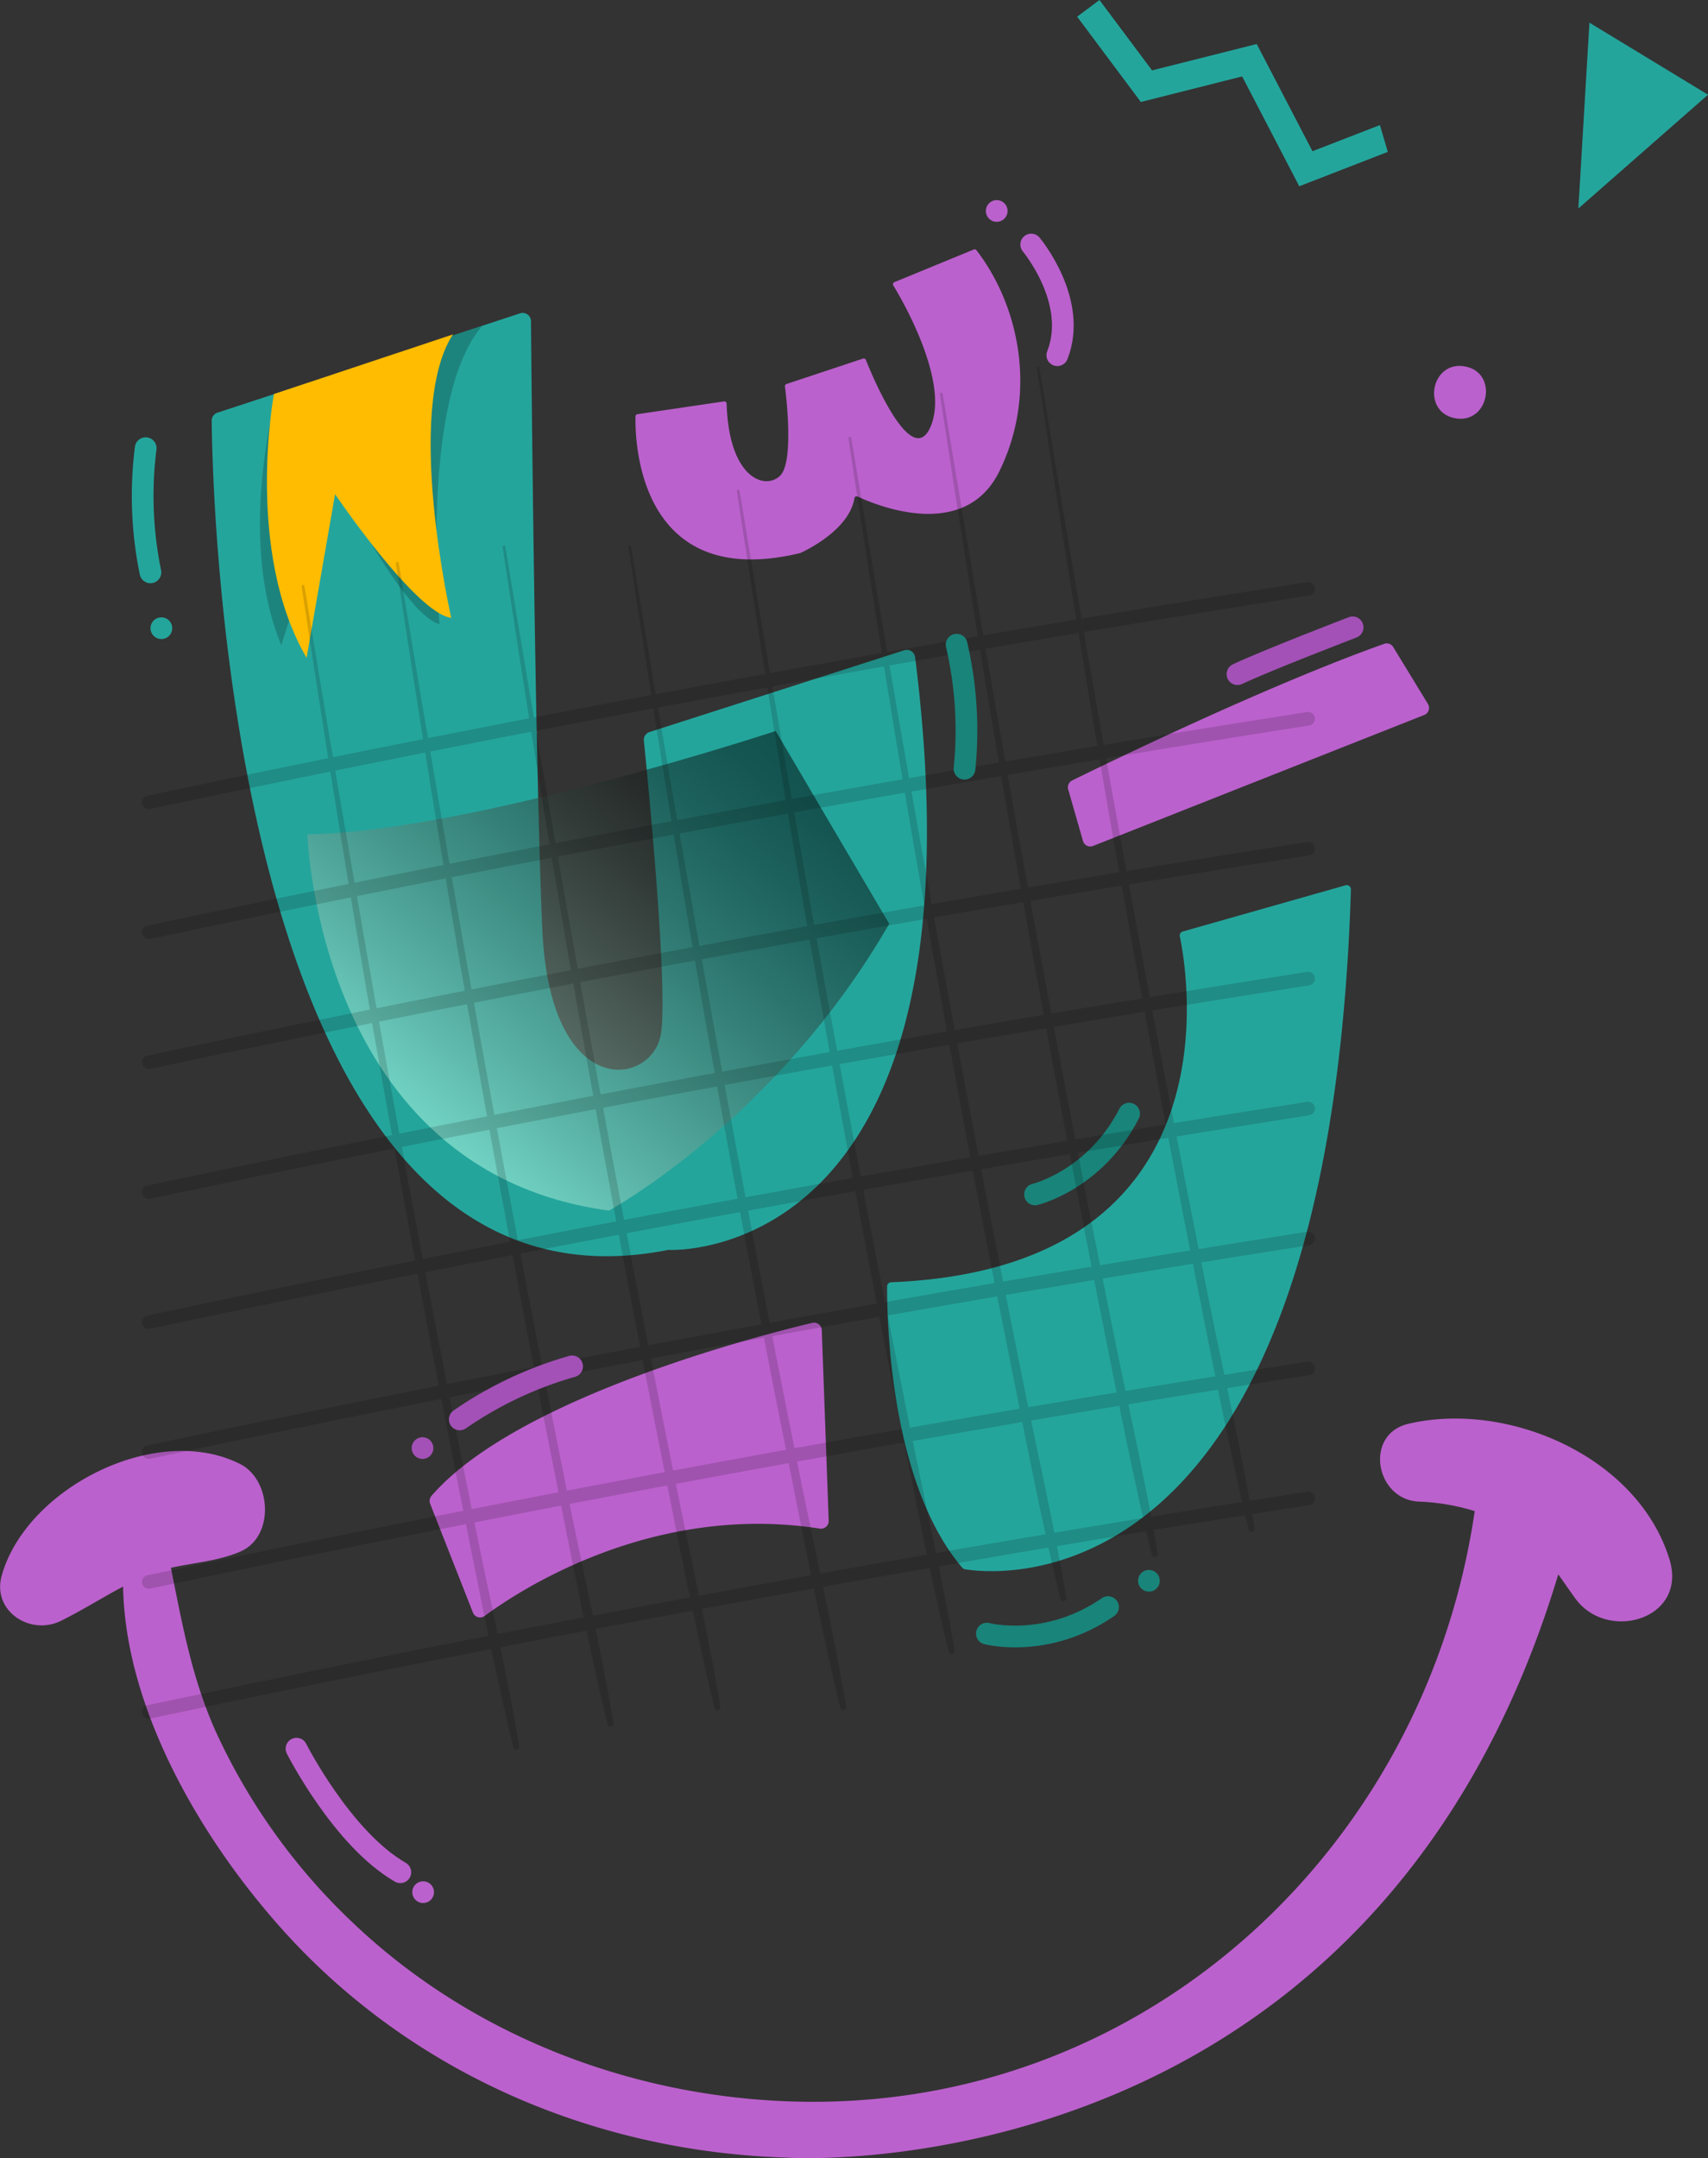 <svg xmlns="http://www.w3.org/2000/svg" xmlns:xlink="http://www.w3.org/1999/xlink" viewBox="0 0 359.57 454.07"><rect x="0" y="0" width="359.57" height="454.07" fill="#333333" stroke="none"/><defs><style>.cls-1{isolation:isolate;}.cls-2{fill:#24a59c;}.cls-3{fill:#bb61cd;}.cls-11,.cls-12,.cls-4,.cls-5,.cls-6{fill:none;stroke-linecap:round;}.cls-4{stroke:#a351b7;}.cls-12,.cls-4,.cls-5,.cls-6{stroke-linejoin:round;stroke-width:4.57px;}.cls-5{stroke:#bb61cd;}.cls-6{stroke:#19847a;}.cls-7{fill-rule:evenodd;opacity:0.5;mix-blend-mode:screen;fill:url(#Áåçûìÿííûé_ãðàäèåíò_796);}.cls-8{opacity:0.2;}.cls-10,.cls-8{mix-blend-mode:overlay;}.cls-9{fill:#ffbc00;}.cls-10{opacity:0.15;}.cls-11{stroke:#000;stroke-miterlimit:10;stroke-width:2.86px;}.cls-12{stroke:#24a59c;}</style><linearGradient id="&#xC1;&#xE5;&#xE7;&#xFB;&#xEC;&#xFF;&#xED;&#xED;&#xFB;&#xE9;_&#xE3;&#xF0;&#xE0;&#xE4;&#xE8;&#xE5;&#xED;&#xF2;_796" x1="-431.06" y1="79.86" x2="-318.56" y2="158.63" gradientTransform="matrix(0.06, -0.81, 0.79, 0.06, 50.46, -119.88)" gradientUnits="userSpaceOnUse"><stop offset="0" stop-color="#bdffe8"></stop><stop offset="0.2" stop-color="#8bbbaa"></stop><stop offset="0.42" stop-color="#5a796e"></stop><stop offset="0.61" stop-color="#33453f"></stop><stop offset="0.78" stop-color="#171f1d"></stop><stop offset="0.91" stop-color="#060808"></stop><stop offset="1"></stop></linearGradient></defs><g class="cls-1"><g id="Layer_2" data-name="Layer 2"><g id="Layer_3" data-name="Layer 3"><path class="cls-2" d="M283.25,186.28,249,196a.88.88,0,0,0-.63,1c1.64,7.81,12.33,69.85-60.76,72.8a.89.89,0,0,0-.86.87c0,5.86.32,41,15.83,59.2a.9.9,0,0,0,.54.31c5.46.93,76.54,10.13,81.28-143.06A.89.89,0,0,0,283.25,186.28Z"></path><path class="cls-2" d="M141,263a1.47,1.47,0,0,0-.36,0C109.31,269.2,88.22,252.94,74,228.11l-.07-.11c-.85-1.48-1.67-3-2.47-4.54-1.21-2.34-2.37-4.75-3.48-7.21C46.15,167.79,44.67,98.73,44.57,88.51a1.75,1.75,0,0,1,1.21-1.68l12.45-4.08,9.41-3.09,1.2-.39L79.4,75.8l.18-.06,21.69-7.12.27-.08,7.94-2.61a1.75,1.75,0,0,1,2.3,1.64c.13,14.83.93,94.87,2.39,128,1.62,36.55,23.39,33.06,25,21.77,1.45-10.18-2.78-53.15-3.62-61.48a1.74,1.74,0,0,1,1.21-1.84l53.61-17.2a1.76,1.76,0,0,1,2.28,1.46C208.37,263,144.65,263.09,141,263Z"></path><path class="cls-3" d="M171.05,278.33c-10.63,2.53-62.27,15.67-80.22,36.43a1.62,1.62,0,0,0-.27,1.66l9,22.88a1.63,1.63,0,0,0,2.48.71c7-5.18,35.14-23.87,70.53-18.38a1.62,1.62,0,0,0,1.89-1.66l-1.46-40.11A1.63,1.63,0,0,0,171.05,278.33Z"></path><path class="cls-3" d="M205,52.5l-16.72,6.87a.47.47,0,0,0-.23.68c1.85,3,11.87,20.25,7.88,29.67s-12.4-10.84-13.65-14a.48.48,0,0,0-.59-.27L165.57,80.8a.49.49,0,0,0-.32.51c.31,2.43,1.87,15.91-1,18.76-3.1,3.11-10.81.69-11.28-15.15a.48.48,0,0,0-.54-.46l-18.23,2.69a.47.47,0,0,0-.41.45c-.11,4,0,37,34.5,28.81l.08,0c.71-.31,10.36-4.68,11.5-11.57a.47.47,0,0,1,.66-.37c3.56,1.68,22.49,9.73,29.86-5.31,8.1-16.5,4.15-34.85-4.8-46.48A.48.48,0,0,0,205,52.5Z"></path><path class="cls-3" d="M293.29,136.12l7.32,12a1.6,1.6,0,0,1-.78,2.32L230.11,178a1.59,1.59,0,0,1-2.12-1.05l-3.11-10.85a1.6,1.6,0,0,1,.82-1.88c6.76-3.32,40.85-19.93,65.7-28.75A1.6,1.6,0,0,1,293.29,136.12Z"></path><path class="cls-3" d="M328.05,331.26c1.19,1.67,2.36,3.39,3.64,5.14,6.77,9.21,23.66,4.28,19.76-8.33-6.68-21.64-34.08-33.38-54.95-28.49-9.41,2.2-6.95,16,2.22,16.37a46,46,0,0,1,11.74,2c-10.32,70.55-68.66,125.2-141,124.28-35.31-.44-70.28-13.63-95.82-38.28a129.47,129.47,0,0,1-28.13-39.43c-5.09-11.21-7.16-22.87-9.53-34.64,4.87-1.09,9.87-1.39,14.57-3.39,7.32-3.12,6.63-15.1,0-18.45-17.64-8.89-45,5.08-50.18,23.45-2.12,7.5,6,12.73,12.44,9.56,4.46-2.2,8.69-4.88,13.1-7.22.51,27.88,19,57.16,36.93,75.82,26.92,27.91,63.94,43.09,102.52,44.33C165.33,454,288.52,462.46,328.05,331.26Z"></path><path class="cls-4" d="M284.76,132s-17.81,6.82-24.25,9.85"></path><path class="cls-5" d="M62.42,367.94s9.6,18.95,21.86,26"></path><path class="cls-6" d="M217.89,251.32s12.65-3,19.81-17"></path><path class="cls-7" d="M128.2,254.72s35.23-19.12,59-60.34l-23.9-40.57S99.07,175,64.72,175.56C64.72,175.56,66.81,246.48,128.2,254.72Z"></path><path class="cls-8" d="M92.51,131.32c-7.69-2-22.05-30.92-22.05-30.92L59.21,135.78c-7.73-18.72-3.68-42-1-53l9.41-3.09,1.2-.39L79.4,75.8l.18-.06,21.69-7.12.23,0C88.27,83.78,92.51,131.32,92.51,131.32Z"></path><path class="cls-9" d="M57.67,82.91s-6.21,33.08,6.87,55.5l6-34.42S87.58,129.12,95,130c0,0-10-43.77.35-59.63h0L57.67,82.91"></path><g class="cls-10"><path d="M83.35,118.66q3.62,24,7.5,48t8,47.63q4.22,23.91,8.67,47.76t9.15,47.42c3.16,15.86,6.23,31.76,9.84,47.52.45,2,.91,3.91,1.41,5.86.21.81,1.37.45,1.23-.34-2.71-15.94-6.36-31.75-9.55-47.6s-6.28-31.57-9.32-47.38-6-31.78-8.91-47.7S95.72,188.14,93,172.28s-5.46-31.87-8.07-47.83c-.33-2-.65-4-1-6-.06-.39-.64-.22-.58.16Z"></path><path d="M63.52,123.51q3.62,24,7.5,48t8,47.63q4.2,23.9,8.66,47.76t9.15,47.42c3.16,15.85,6.23,31.75,9.85,47.51.45,2,.91,3.92,1.4,5.87.21.81,1.37.45,1.23-.34-2.71-15.95-6.36-31.75-9.55-47.6s-6.28-31.58-9.32-47.38-6-31.79-8.9-47.7S75.9,193,73.15,177.13s-5.46-31.88-8.07-47.83c-.33-2-.65-4-1-6-.07-.39-.64-.22-.59.16Z"></path><path d="M105.82,115.19q3.63,24,7.5,48t8.05,47.63q4.2,23.91,8.66,47.76T139.18,306c3.16,15.86,6.23,31.76,9.85,47.52.45,2,.91,3.91,1.4,5.86.21.81,1.37.46,1.23-.34-2.7-15.94-6.36-31.75-9.55-47.6s-6.28-31.57-9.32-47.38-6-31.78-8.9-47.7-5.69-31.67-8.44-47.53S110,136.94,107.38,121q-.5-3-1-6c-.07-.38-.64-.22-.59.16Z"></path><path d="M132.3,115.19q3.63,24,7.5,48t8,47.63q4.2,23.91,8.66,47.76T165.66,306c3.16,15.86,6.23,31.76,9.85,47.52.45,2,.91,3.91,1.4,5.86.21.81,1.37.46,1.23-.34-2.7-15.94-6.36-31.75-9.55-47.6s-6.28-31.57-9.32-47.38-6-31.78-8.9-47.7-5.69-31.67-8.44-47.53-5.45-31.87-8.07-47.83q-.5-3-1-6c-.07-.38-.64-.22-.59.16Z"></path><path d="M155.14,103.44q3.62,24,7.49,48t8.05,47.63q4.22,23.91,8.67,47.76t9.14,47.42c3.17,15.86,6.24,31.75,9.85,47.52.45,1.95.91,3.91,1.41,5.86.2.81,1.36.45,1.23-.34-2.71-15.94-6.37-31.75-9.55-47.6s-6.29-31.57-9.32-47.38-6-31.78-8.91-47.7-5.69-31.68-8.43-47.53-5.46-31.87-8.08-47.83c-.32-2-.65-4-1-6-.06-.39-.64-.22-.58.16Z"></path><path d="M178.62,92.31q3.62,24,7.5,48t8,47.63q4.22,23.91,8.67,47.76T212,283.1c3.17,15.86,6.24,31.76,9.85,47.52.45,2,.91,3.91,1.41,5.86.21.81,1.36.46,1.23-.34-2.71-15.94-6.37-31.74-9.55-47.6s-6.28-31.57-9.32-47.38-6-31.78-8.91-47.7-5.69-31.67-8.43-47.53-5.46-31.87-8.08-47.82c-.32-2-.64-4-1-6-.06-.38-.64-.22-.58.16Z"></path><path d="M197.89,83q3.62,24,7.49,48t8.05,47.64q4.2,23.9,8.67,47.76t9.14,47.42c3.17,15.85,6.23,31.75,9.85,47.51.45,2,.91,3.92,1.41,5.86.2.81,1.36.46,1.23-.33-2.71-15.95-6.37-31.75-9.56-47.61s-6.28-31.57-9.31-47.37-6-31.79-8.91-47.7-5.69-31.68-8.43-47.53-5.46-31.88-8.08-47.83c-.32-2-.65-4-1-6-.06-.38-.64-.21-.58.17Z"></path><path d="M218.31,77.64q3.62,24,7.5,48t8,47.63q4.22,23.9,8.67,47.76t9.15,47.42c3.16,15.85,6.23,31.75,9.84,47.51.45,2,.91,3.92,1.41,5.87.21.8,1.37.45,1.23-.34-2.71-16-6.37-31.75-9.55-47.6s-6.28-31.58-9.32-47.38-6-31.79-8.91-47.7-5.69-31.68-8.43-47.53-5.46-31.88-8.07-47.83c-.33-2-.65-4-1-6-.06-.39-.64-.22-.58.16Z"></path><path class="cls-11" d="M275.39,123.89q-122.61,19.2-244.08,44.93"></path><path class="cls-11" d="M275.39,151.23q-122.61,19.2-244.08,44.93"></path><path class="cls-11" d="M275.39,178.57Q152.78,197.77,31.31,223.5"></path><path class="cls-11" d="M275.39,205.91q-122.61,19.2-244.08,44.93"></path><path class="cls-11" d="M275.39,233.25q-122.61,19.2-244.08,44.93"></path><path class="cls-11" d="M275.39,260.59q-122.61,19.2-244.08,44.93"></path><path class="cls-11" d="M275.39,287.93q-122.61,19.2-244.08,44.93"></path><path class="cls-11" d="M275.39,315.27Q152.78,334.47,31.31,360.2"></path></g><path class="cls-3" d="M306.32,88c7.12,1.33,9.23-9.57,2.1-10.9s-9.24,9.56-2.1,10.9Z"></path><polygon class="cls-2" points="261.5 16.08 240.17 21.46 226.76 3.51 231.46 0 242.53 14.81 264.57 9.26 276.3 31.82 290.5 26.32 292.16 31.96 273.52 39.19 261.5 16.08"></polygon><polygon class="cls-2" points="359.57 19.93 334.61 4.77 332.28 43.87 359.57 19.93"></polygon><path class="cls-5" d="M222.59,74.74c4.48-11.41-5.5-23.29-5.5-23.29"></path><line class="cls-5" x1="209.83" y1="44.39" x2="209.83" y2="44.39"></line><path class="cls-6" d="M203.05,161.75a79.78,79.78,0,0,0-1.66-26.1"></path><path class="cls-4" d="M120.44,287.5a79.9,79.9,0,0,0-23.65,11.16"></path><line class="cls-4" x1="88.95" y1="304.69" x2="88.95" y2="304.69"></line><path class="cls-12" d="M30.67,94.3a79.9,79.9,0,0,0,1,26.13"></path><line class="cls-12" x1="33.97" y1="132.18" x2="33.97" y2="132.18"></line><path class="cls-6" d="M207.76,343.73s12.58,3.33,25.5-5.58"></path><line class="cls-6" x1="241.87" y1="332.61" x2="241.87" y2="332.61"></line><line class="cls-5" x1="89.08" y1="398.13" x2="89.08" y2="398.13"></line></g></g></g></svg>